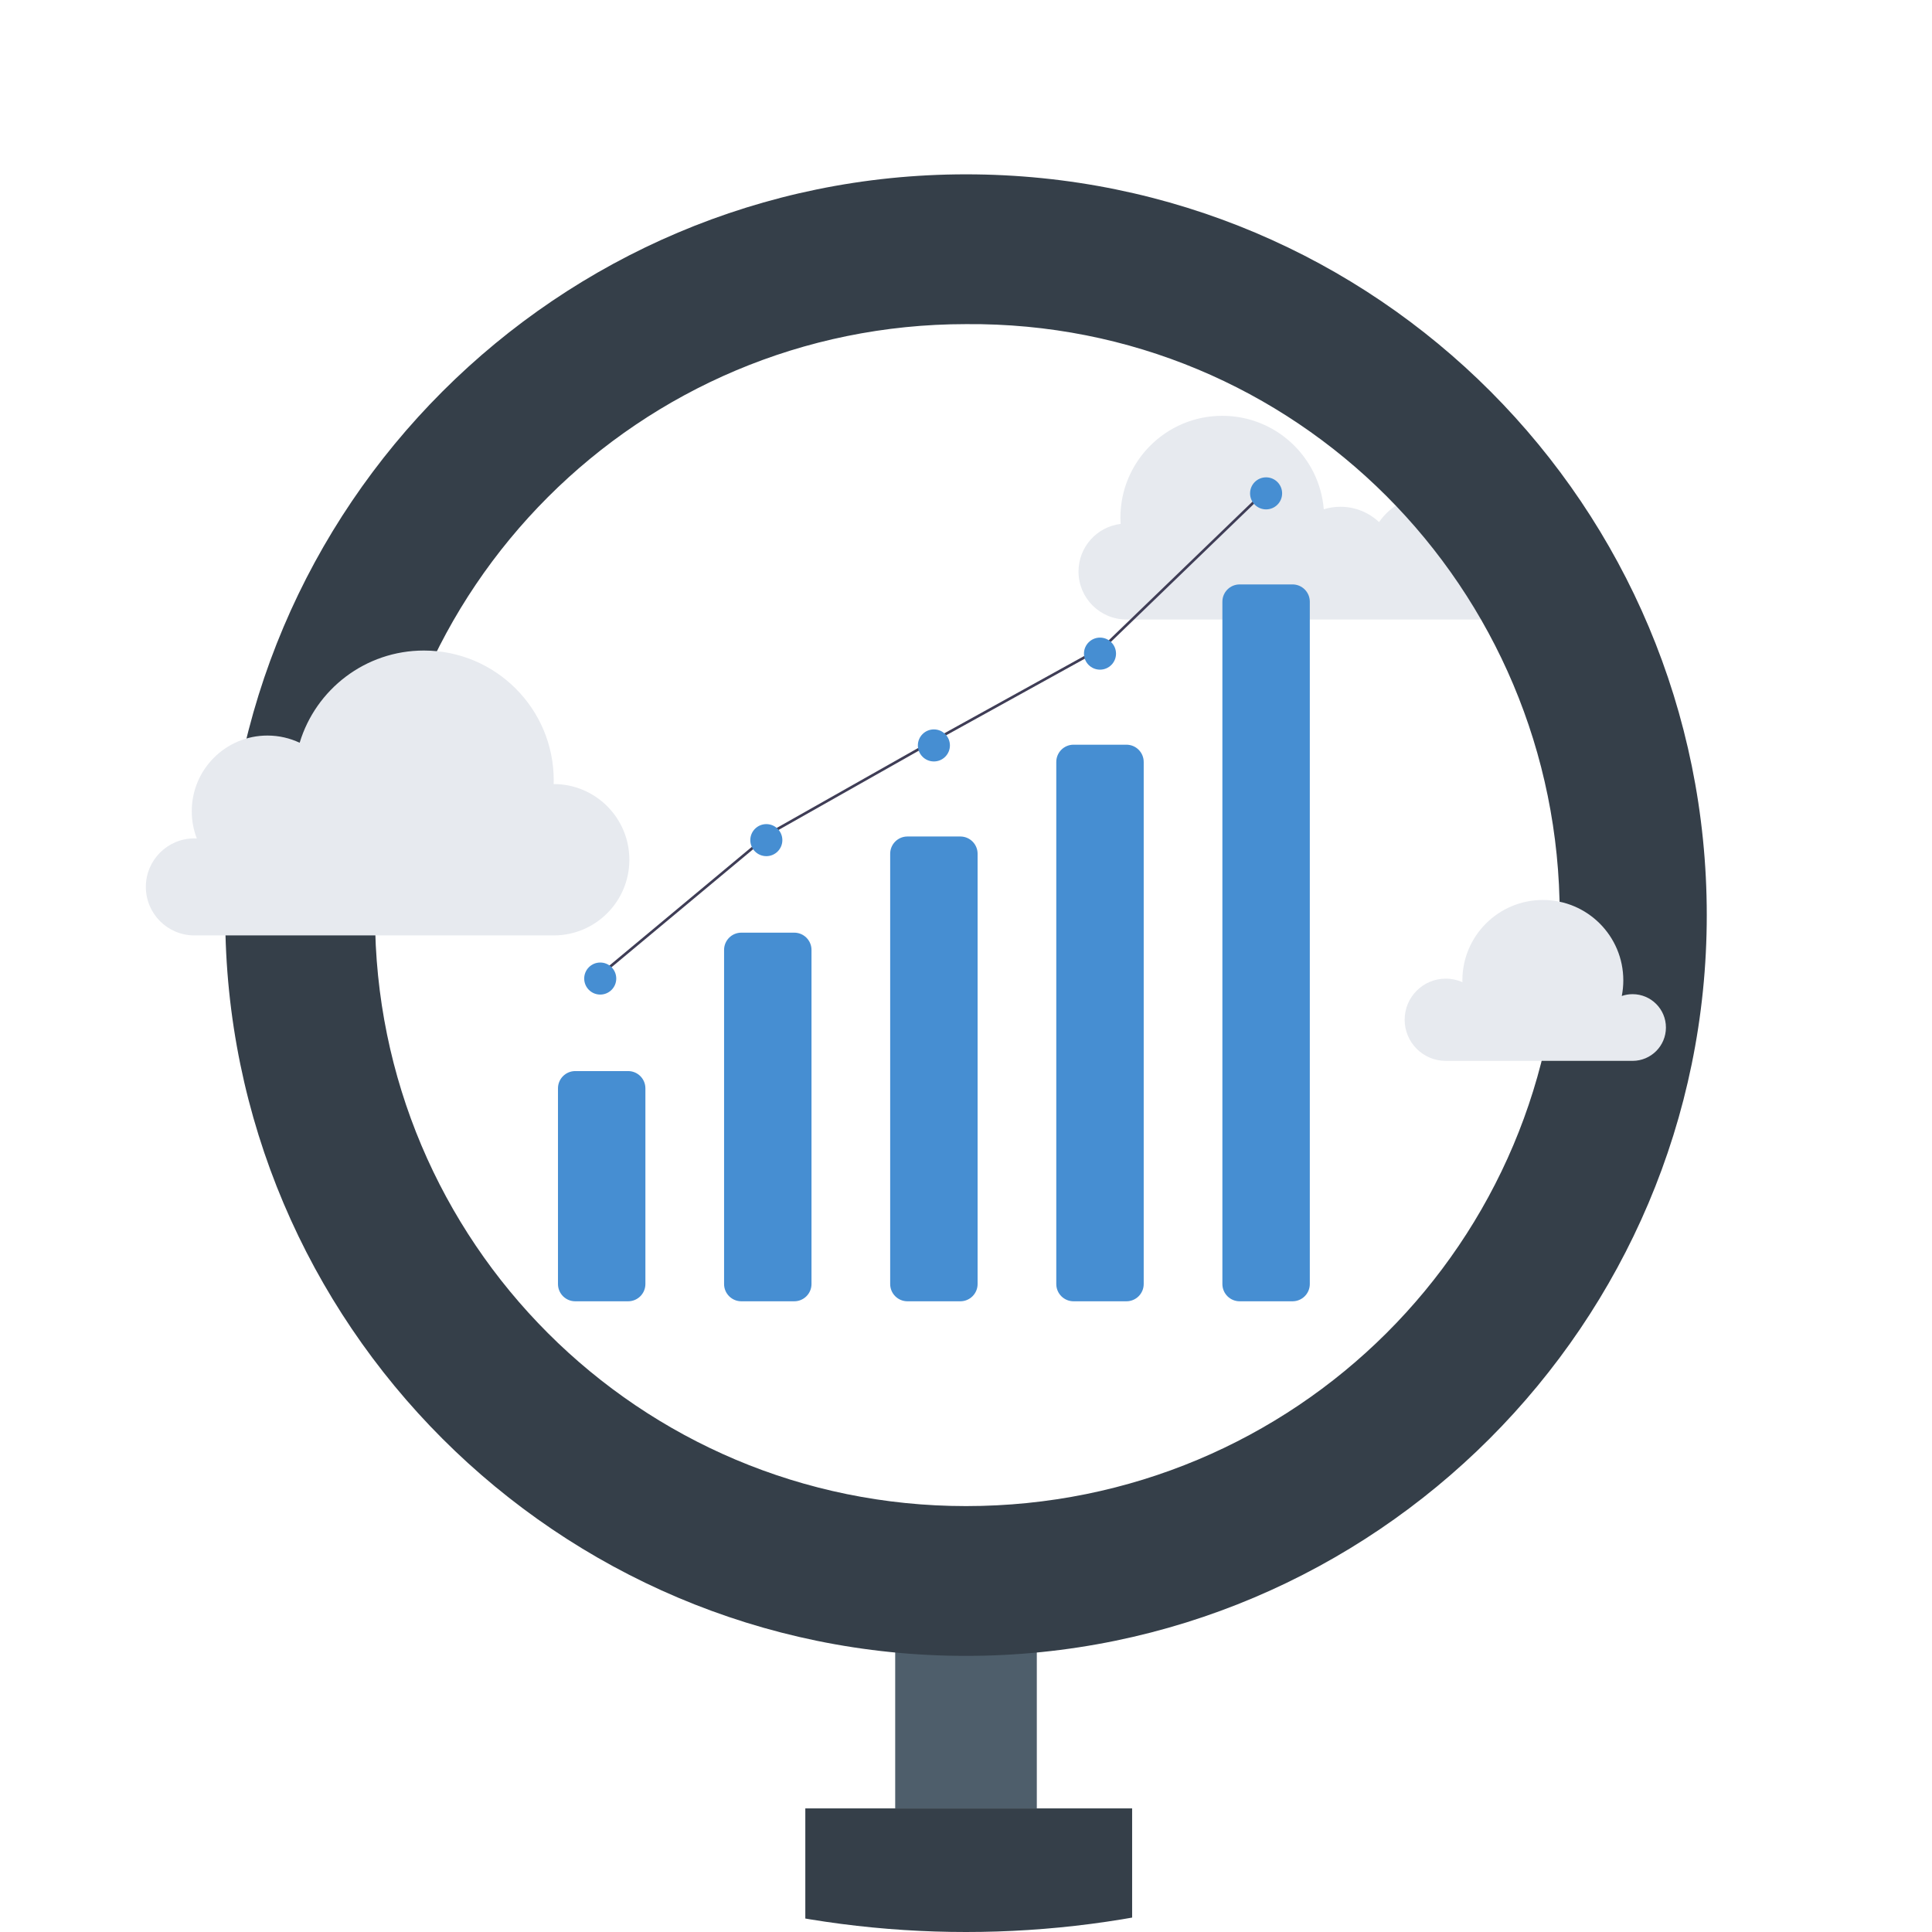 <?xml version="1.0" encoding="utf-8"?>
<!-- Generator: Adobe Illustrator 24.2.3, SVG Export Plug-In . SVG Version: 6.00 Build 0)  -->
<svg version="1.1" id="Ebene_1" xmlns="http://www.w3.org/2000/svg" xmlns:xlink="http://www.w3.org/1999/xlink" x="0px" y="0px"
	 viewBox="0 0 400 400" style="enable-background:new 0 0 400 400;" xml:space="preserve">
<g>
	<path style="fill:#E7EAEF;" d="M232.015,108.472c-0.027-0.43-0.045-0.858-0.045-1.294c0-11.643,9.45-21.089,21.088-21.089
		c11.067,0,20.129,8.517,21.016,19.351c1.094-0.34,2.247-0.52,3.452-0.52c3.095,0,5.898,1.208,7.996,3.175
		c2.317-3.367,6.205-5.578,10.607-5.578c6.836,0,12.428,5.329,12.843,12.063c0.613-0.176,1.256-0.272,1.917-0.272
		c3.861,0,6.977,3.125,6.98,6.98c0,3.852-3.128,6.979-6.98,6.974h-77.659c-5.49,0-9.937-4.444-9.937-9.935
		C223.292,113.254,227.102,109.065,232.015,108.472z"/>
	<g>
		<defs>
			<circle id="SVGID_1_" cx="200" cy="200" r="200"/>
		</defs>
		<clipPath id="SVGID_2_">
			<use xlink:href="#SVGID_1_"  style="overflow:visible;"/>
		</clipPath>
		<g style="clip-path:url(#SVGID_2_);">
			<g>
				<g style="display:none;">
					<path style="display:inline;fill:#E7EAEF;" d="M224.393,118.967c-0.014-0.222-0.023-0.444-0.023-0.67
						c0-6.031,4.895-10.923,10.922-10.923c5.732,0,10.426,4.411,10.885,10.023c0.566-0.176,1.164-0.269,1.788-0.269
						c1.603,0,3.055,0.626,4.141,1.644c1.2-1.744,3.214-2.889,5.494-2.889c3.541,0,6.437,2.76,6.652,6.248
						c0.317-0.091,0.65-0.141,0.993-0.141c2,0,3.614,1.619,3.615,3.615c0,1.995-1.62,3.615-3.615,3.612h-40.223
						c-2.843,0-5.147-2.302-5.147-5.146C219.875,121.443,221.848,119.274,224.393,118.967z"/>
					<path style="display:inline;fill:#E7EAEF;" d="M284.931,187.503c-0.406,0-0.794,0.067-1.158,0.195
						c0.106-0.543,0.163-1.101,0.163-1.671c0-4.768-3.86-8.624-8.625-8.624c-4.769,0-8.631,3.859-8.631,8.624
						c0,0.065,0.006,0.125,0.006,0.189c-0.546-0.24-1.149-0.377-1.785-0.377c-2.439,0-4.411,1.973-4.411,4.407
						s1.973,4.411,4.411,4.411l20.03-0.002c1.973,0,3.576-1.602,3.576-3.576C288.507,189.104,286.904,187.503,284.931,187.503z"/>
					<path style="display:inline;fill:#E7EAEF;" d="M155.232,164.972c-0.006,0-0.011,0-0.011,0c0-0.133,0.011-0.264,0.011-0.398
						c0-7.687-6.236-13.921-13.924-13.921c-6.283,0-11.595,4.169-13.321,9.889c-1.051-0.494-2.221-0.773-3.457-0.773
						c-4.481,0-8.115,3.632-8.115,8.115c0,1.033,0.195,2.018,0.545,2.927c-0.09-0.007-0.176-0.014-0.266-0.014
						c-2.873,0-5.201,2.328-5.201,5.201c0,2.872,2.328,5.204,5.201,5.204h38.538c4.479,0,8.11-3.633,8.11-8.115
						C163.342,168.604,159.711,164.972,155.232,164.972z"/>
				</g>
				<g>
					<path style="fill:#468ED2;" d="M119.098,221.755h10.95c1.974,0,3.575,1.601,3.575,3.575v40.513
						c0,1.974-1.601,3.575-3.575,3.575h-10.95c-1.974,0-3.575-1.601-3.575-3.575V225.33
						C115.523,223.355,117.123,221.755,119.098,221.755z"/>
					<path style="fill:#468ED2;" d="M153.487,193.097h10.95c1.974,0,3.575,1.601,3.575,3.575v69.171
						c0,1.974-1.601,3.575-3.575,3.575h-10.95c-1.974,0-3.575-1.601-3.575-3.575v-69.171
						C149.912,194.697,151.513,193.097,153.487,193.097z"/>
					<path style="fill:#468ED2;" d="M187.877,173.187h10.95c1.974,0,3.575,1.601,3.575,3.575v89.081
						c0,1.974-1.601,3.575-3.575,3.575h-10.95c-1.974,0-3.575-1.601-3.575-3.575v-89.081
						C184.302,174.787,185.903,173.187,187.877,173.187z"/>
					<path style="fill:#468ED2;" d="M222.267,154.182h10.95c1.974,0,3.575,1.601,3.575,3.575v108.086
						c0,1.974-1.601,3.575-3.575,3.575h-10.95c-1.974,0-3.575-1.601-3.575-3.575V157.757
						C218.692,155.783,220.292,154.182,222.267,154.182z"/>
					<path style="fill:#468ED2;" d="M256.657,120.999h10.95c1.974,0,3.575,1.601,3.575,3.575v141.269
						c0,1.974-1.601,3.575-3.575,3.575h-10.95c-1.974,0-3.575-1.601-3.575-3.575V124.574
						C253.082,122.599,254.682,120.999,256.657,120.999z"/>
					
						<line style="fill:#344556;stroke:#3F3D56;stroke-width:0.546;stroke-miterlimit:10;" x1="228.647" y1="133.82" x2="263.037" y2="100.637"/>
					
						<line style="fill:#344556;stroke:#3F3D56;stroke-width:0.546;stroke-miterlimit:10;" x1="194.257" y1="152.825" x2="228.647" y2="133.82"/>
					
						<line style="fill:#344556;stroke:#3F3D56;stroke-width:0.546;stroke-miterlimit:10;" x1="159.566" y1="172.433" x2="194.257" y2="152.825"/>
					
						<line style="fill:#344556;stroke:#3F3D56;stroke-width:0.546;stroke-miterlimit:10;" x1="125.176" y1="201.091" x2="159.566" y2="172.433"/>
					<circle style="fill:#468ED2;" cx="124.271" cy="202.599" r="3.318"/>
					<circle style="fill:#468ED2;" cx="158.661" cy="173.941" r="3.318"/>
					<circle style="fill:#468ED2;" cx="193.352" cy="154.333" r="3.318"/>
					<circle style="fill:#468ED2;" cx="227.742" cy="135.328" r="3.318"/>
					<circle style="fill:#468ED2;" cx="262.132" cy="102.145" r="3.318"/>
				</g>
			</g>
			<g>
				<rect x="185.34" y="339.449" style="fill:#4E5E6B;" width="29.321" height="34.959"/>
				<path style="fill:#353F49;" d="M200,36.094c-84.579,0-153.369,68.79-153.369,153.369S115.422,342.832,200,342.832
					s153.369-68.79,153.369-153.369S285.142,36.094,200,36.094z M200,311.82c-67.663,0-122.357-54.694-122.357-122.357
					S132.337,67.106,200,67.106c68.227-0.564,122.921,54.694,122.921,122.357S268.227,311.82,200,311.82z"/>
				<rect x="171.243" y="405.42" style="fill:#4E5E6B;" width="58.077" height="26.116"/>
				<rect x="166.732" y="374.408" style="fill:#353F49;" width="67.663" height="30.448"/>
			</g>
		</g>
	</g>
	<path style="fill:#E7EAEF;" d="M338.01,205.832c-0.784,0-1.533,0.129-2.236,0.376c0.204-1.049,0.315-2.126,0.315-3.227
		c0-9.205-7.452-16.651-16.653-16.651c-9.207,0-16.665,7.45-16.665,16.651c0,0.126,0.012,0.242,0.012,0.365
		c-1.055-0.464-2.217-0.729-3.446-0.729c-4.709,0-8.516,3.809-8.516,8.51s3.81,8.516,8.516,8.516l38.672-0.003
		c3.81,0,6.905-3.094,6.905-6.903C344.915,208.924,341.82,205.832,338.01,205.832z"/>
	<path style="fill:#E7EAEF;" d="M114.644,162.332c-0.012,0-0.021,0-0.021,0c0-0.257,0.021-0.509,0.021-0.768
		c0-14.841-12.04-26.877-26.884-26.877c-12.131,0-22.386,8.05-25.718,19.093c-2.028-0.954-4.288-1.492-6.674-1.492
		c-8.651,0-15.667,7.013-15.667,15.667c0,1.994,0.376,3.896,1.052,5.651c-0.174-0.014-0.34-0.027-0.514-0.027
		c-5.547,0-10.042,4.495-10.042,10.042c0,5.545,4.495,10.046,10.042,10.046h74.405c8.648,0,15.658-7.015,15.658-15.669
		C130.303,169.343,123.292,162.332,114.644,162.332z"/>
</g>
<g>
</g>
<g>
</g>
<g>
</g>
<g>
</g>
<g>
</g>
<g>
</g>
<g>
</g>
<g>
</g>
<g>
</g>
<g>
</g>
<g>
</g>
</svg>
